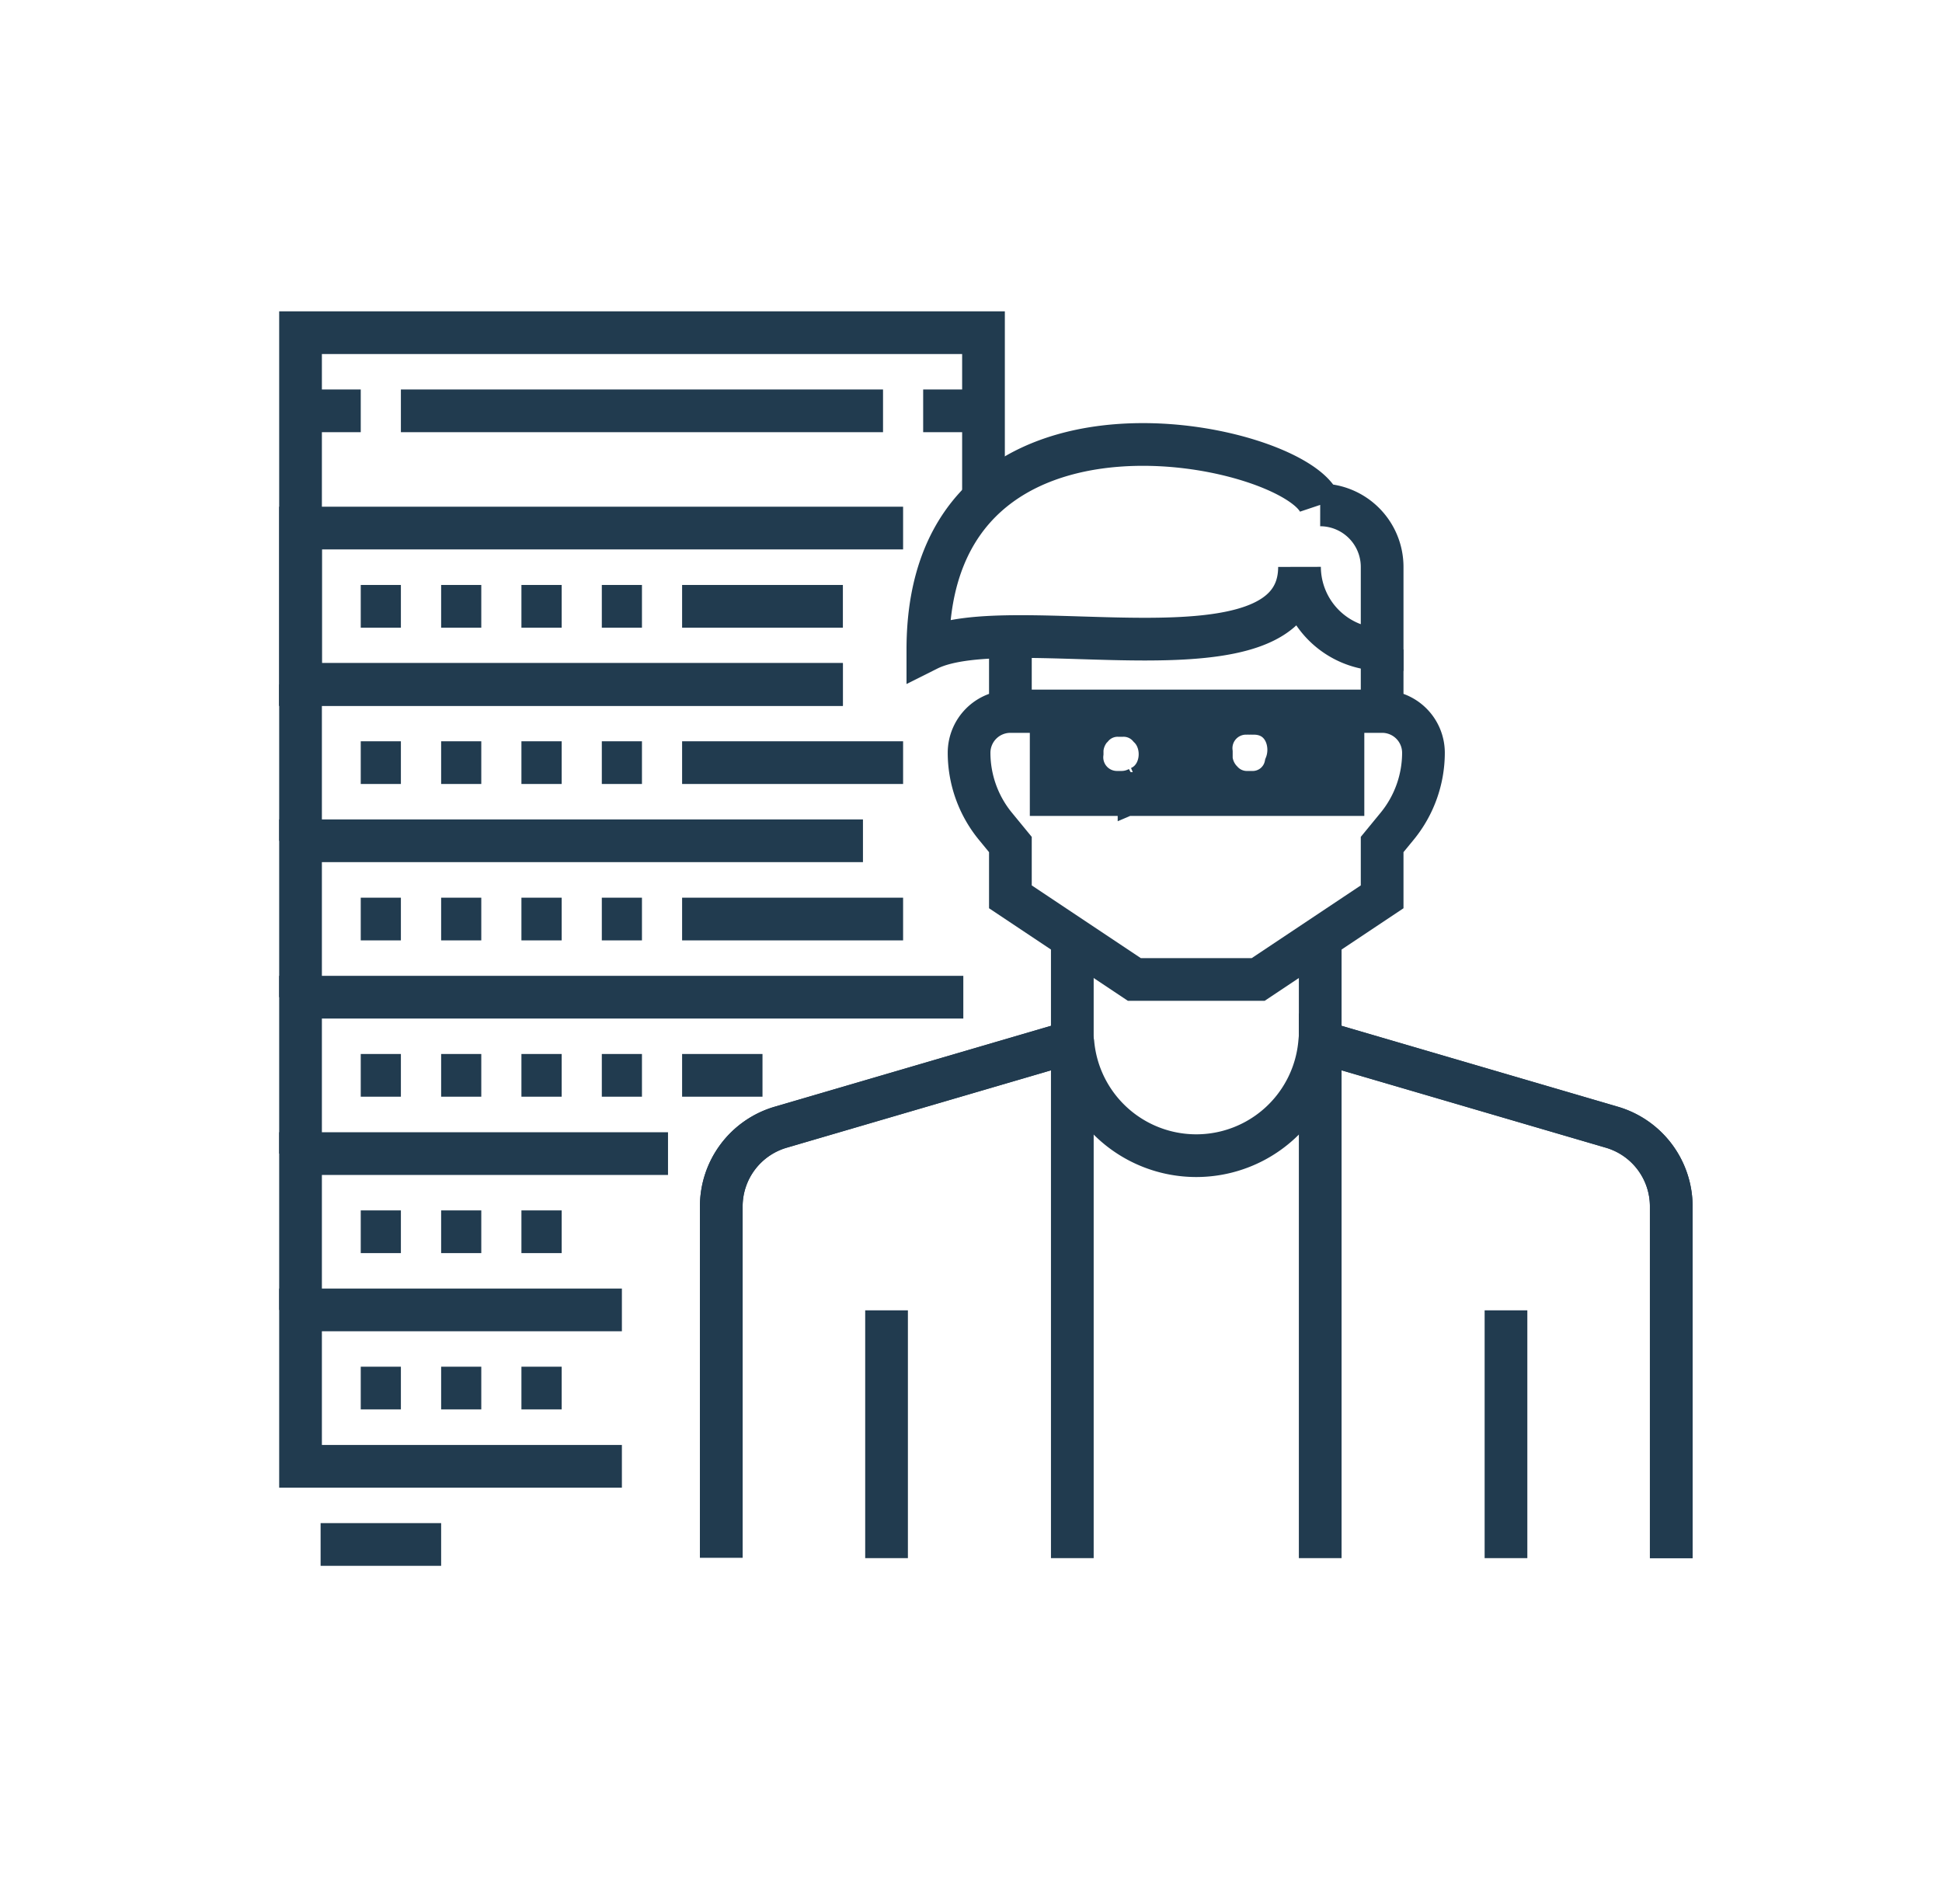<svg id="Capa_1" data-name="Capa 1" xmlns="http://www.w3.org/2000/svg" viewBox="0 0 181.9 178.3"><defs><style>.cls-1{fill:none;stroke-width:4px;}.cls-1,.cls-2{stroke:#213b4f;stroke-miterlimit:10;}.cls-2{fill:#213b4f;stroke-width:4.1px;}</style></defs><line class="cls-1" x1="30.03" y1="144.66" x2="41.32" y2="144.66"/><line class="cls-1" x1="41.32" y1="130.01" x2="45.08" y2="130.01"/><line class="cls-1" x1="48.84" y1="130.01" x2="52.61" y2="130.01"/><line class="cls-1" x1="33.79" y1="130.01" x2="37.55" y2="130.01"/><polyline class="cls-1" points="84.59 49.46 28.15 49.46 28.15 64.11 78.95 64.11"/><line class="cls-1" x1="41.32" y1="56.79" x2="45.08" y2="56.79"/><line class="cls-1" x1="48.84" y1="56.79" x2="52.61" y2="56.79"/><line class="cls-1" x1="56.37" y1="56.79" x2="60.13" y2="56.79"/><line class="cls-1" x1="63.89" y1="56.79" x2="78.95" y2="56.79"/><line class="cls-1" x1="56.37" y1="71.43" x2="60.13" y2="71.43"/><line class="cls-1" x1="63.89" y1="71.43" x2="84.59" y2="71.43"/><line class="cls-1" x1="56.37" y1="86.08" x2="60.13" y2="86.08"/><line class="cls-1" x1="63.89" y1="86.08" x2="84.59" y2="86.08"/><line class="cls-1" x1="56.37" y1="100.72" x2="60.13" y2="100.72"/><line class="cls-1" x1="63.89" y1="100.72" x2="71.42" y2="100.72"/><line class="cls-1" x1="33.79" y1="56.79" x2="37.55" y2="56.79"/><polyline class="cls-1" points="28.15 122.69 28.15 108.05 62.57 108.05"/><line class="cls-1" x1="41.32" y1="115.37" x2="45.08" y2="115.37"/><line class="cls-1" x1="48.84" y1="115.37" x2="52.61" y2="115.37"/><line class="cls-1" x1="33.79" y1="115.37" x2="37.55" y2="115.37"/><polyline class="cls-1" points="28.15 108.05 28.15 93.4 90.23 93.4"/><line class="cls-1" x1="41.32" y1="100.72" x2="45.08" y2="100.72"/><line class="cls-1" x1="33.79" y1="100.72" x2="37.55" y2="100.72"/><line class="cls-1" x1="48.84" y1="100.72" x2="52.61" y2="100.72"/><polyline class="cls-1" points="28.15 93.4 28.15 78.75 80.83 78.75"/><line class="cls-1" x1="41.32" y1="86.08" x2="45.08" y2="86.08"/><line class="cls-1" x1="33.79" y1="86.08" x2="37.55" y2="86.08"/><line class="cls-1" x1="48.84" y1="86.08" x2="52.61" y2="86.08"/><line class="cls-1" x1="28.15" y1="78.75" x2="28.15" y2="64.11"/><line class="cls-1" x1="41.32" y1="71.43" x2="45.08" y2="71.43"/><line class="cls-1" x1="33.79" y1="71.43" x2="37.55" y2="71.43"/><line class="cls-1" x1="48.84" y1="71.43" x2="52.61" y2="71.43"/><line class="cls-1" x1="28.15" y1="38.48" x2="33.79" y2="38.48"/><line class="cls-1" x1="86.47" y1="38.48" x2="92.12" y2="38.48"/><line class="cls-1" x1="37.55" y1="38.48" x2="82.71" y2="38.48"/><polyline class="cls-1" points="92.12 46.52 92.12 31.16 28.15 31.16 28.15 64.11 78.95 64.11"/><polyline class="cls-1" points="58.25 122.69 28.15 122.69 28.15 137.34 58.25 137.34"/><path class="cls-1" d="M129.46,60.83h0a7.76,7.76,0,0,1-7.74-7.73h0c0,11.6-27.08,3.86-34.81,7.73,0-27.08,34.81-19.34,36.75-13.54h0a5.81,5.81,0,0,1,5.8,5.81Z"/><path class="cls-1" d="M156.54,145.94V113a7.73,7.73,0,0,0-5.56-7.42l-27.32-8V87.91"/><path class="cls-1" d="M100.44,87.91v9.67l-27.32,8A7.73,7.73,0,0,0,67.56,113v32.9"/><line class="cls-1" x1="83.04" y1="122.73" x2="83.04" y2="145.94"/><line class="cls-1" x1="141.06" y1="122.73" x2="141.06" y2="145.94"/><path class="cls-1" d="M129.46,60.83v5.81h0a3.87,3.87,0,0,1,3.87,3.86h0a10.87,10.87,0,0,1-2.45,6.87l-1.42,1.73V84l-11.61,7.74h-11.6L94.64,84V79.1l-1.42-1.73a10.87,10.87,0,0,1-2.45-6.87h0a3.87,3.87,0,0,1,3.87-3.86h0V58.9"/><path class="cls-1" d="M156.54,145.94V113a7.73,7.73,0,0,0-5.56-7.42l-27.32-8s0,.06-.06.14a11.6,11.6,0,0,1-23.1,0c0-.08-.06-.14-.06-.14l-27.32,8A7.73,7.73,0,0,0,67.56,113v32.9"/><line class="cls-1" x1="100.44" y1="99.52" x2="100.44" y2="145.94"/><line class="cls-1" x1="123.66" y1="99.52" x2="123.66" y2="145.94"/><path class="cls-2" d="M98.51,66.64v7.73h27.23V66.64Zm8.23,7.18a3.46,3.46,0,0,1-1.73.44l-.21,0-.12,0a3.33,3.33,0,0,1-3.37-3.7v-.2s0-.09,0-.13a3.54,3.54,0,0,1,.63-1.78l0,0a2.17,2.17,0,0,1,.31-.37,3.2,3.2,0,0,1,2.55-1.12h.33a3.2,3.2,0,0,1,2.55,1.12C109.31,69.66,109,72.86,106.74,73.82Zm13.74-2.12a3.21,3.21,0,0,1-3.25,2.56l-.17,0-.16,0a3.21,3.21,0,0,1-2.49-1.05,3.53,3.53,0,0,1-1-2.12c0-.17,0-.35,0-.52h0s0-.08,0-.12a3.32,3.32,0,0,1,3.36-3.69,2.13,2.13,0,0,1,.25,0,1.9,1.9,0,0,1,.25,0h.16C120.29,66.76,121.31,69.64,120.48,71.7Z"/></svg>